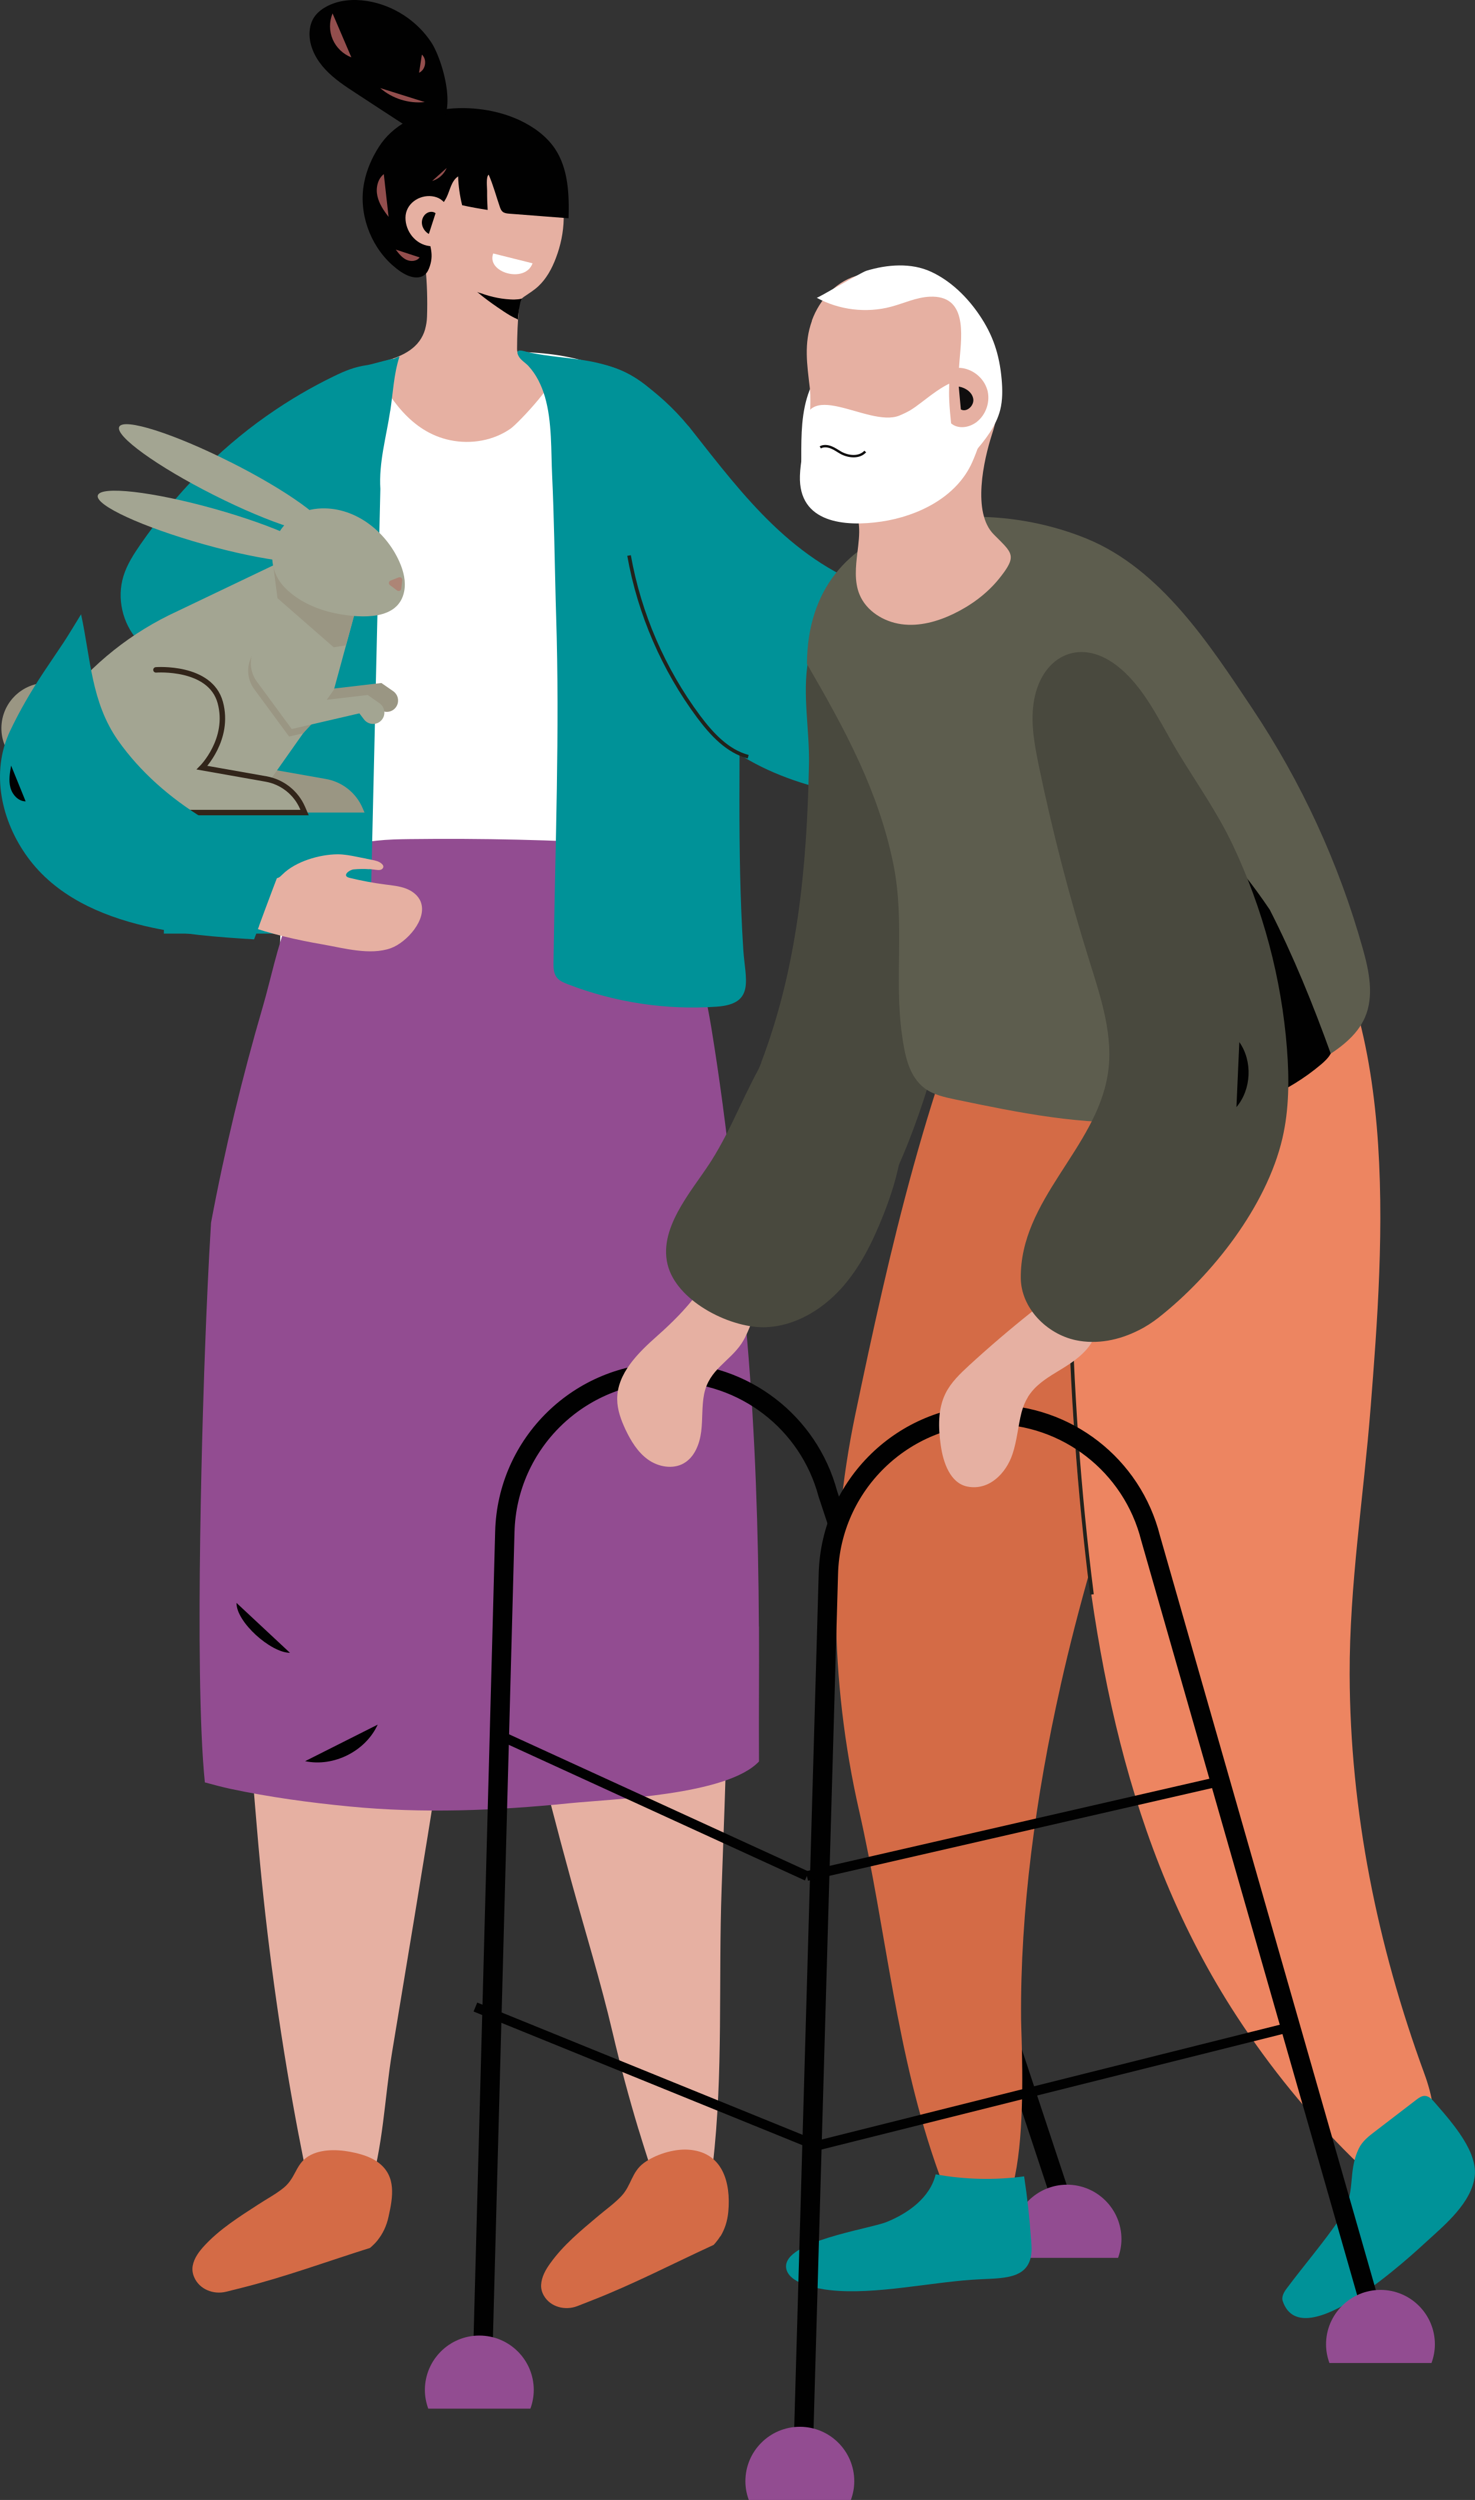 <?xml version="1.0" encoding="UTF-8"?>
<svg id="Calque_2" data-name="Calque 2" xmlns="http://www.w3.org/2000/svg" viewBox="0 0 304.8 516.32">
  <rect x="0" y="0" width="304.8" height="516.32" fill="#333333" stroke="none"/>
  <defs>
    <style>
      .cls-1 {
        stroke: #0f0e0e;
        stroke-width: .5px;
      }

      .cls-1, .cls-2, .cls-3, .cls-4, .cls-5 {
        fill: none;
        stroke-miterlimit: 10;
      }

      .cls-6 {
        fill: #5d5d4e;
      }

      .cls-7 {
        fill: #fff;
      }

      .cls-8 {
        fill: #a3a592;
      }

      .cls-9 {
        fill: #9a9683;
      }

      .cls-10 {
        fill: #d46b46;
      }

      .cls-11 {
        fill: #009298;
      }

      .cls-12 {
        fill: #49493e;
      }

      .cls-13 {
        fill: #25203e;
      }

      .cls-14 {
        fill: #ed8561;
      }

      .cls-15 {
        fill: #ad8576;
      }

      .cls-16 {
        fill: #0f0e0e;
      }

      .cls-17 {
        fill: #e6b0a2;
      }

      .cls-2 {
        stroke-width: 4px;
      }

      .cls-2, .cls-3 {
        stroke: #010101;
      }

      .cls-18 {
        fill: #6586c1;
      }

      .cls-3 {
        stroke-width: 2px;
      }

      .cls-19 {
        fill: #934e4d;
      }

      .cls-20 {
        fill: #924c91;
      }

      .cls-21 {
        fill: #010101;
      }

      .cls-4 {
        stroke: #22221c;
        stroke-width: .75px;
      }

      .cls-5 {
        stroke: #32251a;
        stroke-linecap: round;
        stroke-width: 1.13px;
      }
    </style>
  </defs>
  <g id="Calque_1-2" data-name="Calque 1">
    <path class="cls-11" d="m142.18,87.89c.23.27.46.54.67.83,11.02,13.99,21.11,27.44,38.78,33.33,13.36,4.45,27.94,3.56,41.62,6.87,3.98.97,8.17,2.5,10.41,5.92,2.33,3.56,1.91,8.4-.14,12.14-2.04,3.72-5.46,6.49-9.02,8.82-8.34,5.46-17.93,9.01-27.83,10.26-7.51.95-15.5-.71-22.85-2.25-7.55-1.59-15-4.06-21.49-8.29-11.96-7.81-19.16-20.61-23.34-33.96-2.19-7.04-3.63-14.29-4.63-21.58-.59-4.28-1.5-8.52-1.92-12.83-.21-2.19-.3-4.4-.18-6.61.06-1.06-.03-4.66,1.08-5.25.29-.15.64-.11.97-.05,2.74.54,5.36,1.66,7.64,3.27,3.8,2.66,7.26,5.8,10.23,9.4h.01Z"/>
    <path class="cls-17" d="m131.92,439.68c1.23,4.04,2.51,8.05,3.89,12.03.57,1.67,1.27,3.47,2.79,4.37,2.13,1.27,5.05.11,6.54-1.89,1.47-2.01,1.86-4.59,2.15-7.07,2.21-18.86,1.15-38.08,1.83-57.05,1.6-44.35,3.51-89.28-4.39-133.19-1.51-8.41-3.47-16.78-6.71-24.69-3.13-7.61-8.29-15.39-16.32-17.27-6.89-1.6-14.26,1.8-18.87,7.17-4.62,5.37-6.84,12.4-8.07,19.36-2.89,16.5-.67,33.42,1.95,49.96,1.7,10.68,3.62,21.34,5.74,31.95,4.39,21.9,9.69,43.62,15.6,65.14,2.89,10.49,6.08,20.77,8.55,31.33,1.56,6.66,3.33,13.27,5.3,19.81v.02Z"/>
    <path class="cls-10" d="m148.83,461.88c-.38.62-.85,1.2-1.35,1.76-8.37,3.84-16.56,8.11-25.15,11.46-1.01.39-2.01.79-3.01,1.18-2.53.98-5.56.21-6.92-2.13-.41-.7-.62-1.45-.58-2.26.09-1.65.94-3.15,1.91-4.48,2.71-3.78,6.33-6.74,9.87-9.72,1.57-1.33,3.4-2.63,4.81-4.13,2.09-2.24,2.09-4.95,4.63-6.83,2.41-1.77,6.12-2.92,9.08-2.76,7.25.41,8.93,6.81,8.38,12.82-.18,1.95-.74,3.65-1.63,5.1l-.05-.02Z"/>
    <path class="cls-17" d="m61.75,441.09c.58,3.03,1.18,6.05,1.8,9.07.56,2.68,1.91,6.63,4.83,7.46,3.18.92,6.84-1.74,7.78-4.66,3.06-9.49,3.27-19.52,4.89-29.29,1.56-9.41,3.13-18.83,4.68-28.26,7.23-44.24,14.94-89.03,12.59-134.02-.45-8.54-1.33-17.09-3.56-25.34-2.15-7.95-6.3-16.32-14.02-19.18-6.63-2.47-14.38,0-19.63,4.74-5.25,4.74-8.35,11.43-10.44,18.19-4.93,16-4.86,33.07-4.34,49.81.21,10.5.88,21.02,1.62,31.51.8,11.29,1.85,22.58,3.09,33.83,1.1,10.05,1.77,20.05,2.71,30.01,1.79,18.81,4.45,37.54,7.99,56.11l.02.02Z"/>
    <path class="cls-21" d="m58.67,335.87c-1.5,1.54-.59,4.36,1.26,5.48,1.85,1.12,4.16.98,6.28.62"/>
    <path class="cls-7" d="m137.82,99.59v-2.69c.23-26.58-31.36-26.64-52.63-21.67-20.45,4.77-19.69,36.28-22.35,54.17-.83,5.63-5.95,68.14-4.8,68.05,27.15-2.44,54.46-3.42,81.71-2.95,1.32-31.75-2.01-63.29-1.95-94.88h.01Z"/>
    <path class="cls-20" d="m156.82,335.94c-.11-19.72-.74-39.47-2.42-59.13-1.85-21.67-3.93-43.39-7.46-64.87-1.68-10.19-5.15-21.54-6.02-32.56-.71-1.07-1.56-2.03-2.62-2.78-2.56-1.8-5.86-2.06-8.99-2.26-14.86-.88-29.77-1.23-44.66-1.04-4.53.06-9.17.18-13.35,1.89-11.37,4.63-13.94,22.28-16.94,32.54-4.31,14.74-7.92,29.69-10.75,44.8-.53,8.63-.91,17.24-1.23,25.82-.29,7.28-2.38,66.7-.05,89.77,1.83.5,3.6.97,5.27,1.33,8.14,1.73,16.36,2.85,24.66,3.65,15.12,1.47,30.33.86,45.42-.67,8.81-.89,32.57-1.62,39.16-8.63-.06-9.28.05-18.57,0-27.86h-.01Z"/>
    <path class="cls-17" d="m87.86,67.93c.21-.76.35-1.6.38-2.53.12-3.45,0-6.9-.32-10.34-.48-4.98-.88-9.1,1.33-13.67,1.92-4.01,4.87-7.54,8.61-9.99,1.71-1.12,3.6-2.06,5.65-2.5,4.83-1.04,9.44,3.87,11.35,8.07,2.38,5.27,1.95,11.23.02,16.3-.83,2.21-1.97,4.31-3.69,5.9-.94.86-1.91,1.42-2.92,2.13-.94.67-.91,1.01-1.03,2.26-.26,2.82-.38,5.65-.39,8.48-.01,3,4.27,3.34,6.57,3.9.38.09.76.2,1.06.44,1.74,1.36-7.34,11-8.96,12.14-3.48,2.44-8.1,3.31-12.52,2.39-8.01-1.68-12.61-8.64-16.12-15.6.76-.21,1.53-.41,2.29-.62,4.22-1.15,7.6-2.86,8.7-6.75v-.02Z"/>
    <path class="cls-21" d="m88.51,47.99c-.11-2.95,2.48-4.72,3.72-7.13.77-1.5.98-3.45,2.44-4.43.06,2.01.35,4.01.83,5.96,1.74.38,3.5.7,5.27.97-.08-1.32-.12-2.63-.11-3.95,0-.77-.27-2.85.32-3.34.92,2.09,1.53,4.39,2.27,6.55.14.41.29.85.63,1.12.36.3.88.35,1.35.39,4.09.32,8.17.64,12.26.95.15-4.99-.06-10.31-2.86-14.44-1.76-2.57-4.38-4.45-7.19-5.78-9.05-4.27-23.38-3.6-29.17,5.51-1.44,2.26-2.53,4.77-3.03,7.4-1.18,6.11,1.15,12.74,5.75,16.91.58.51,1.18,1,1.83,1.44,1.5,1.03,3.66,1.77,5.02.56.5-.44.77-1.07.98-1.71.95-2.86-.24-4.37-.33-6.96v-.02Z"/>
    <path class="cls-7" d="m101.92,52.35c-1.48,3.95,6.6,6.27,8.13,2.03l-8.13-2.03Z"/>
    <path class="cls-17" d="m89.28,40.53c-2.74-.33-5.48,1.6-5.49,4.43-.02,2.77,2.03,5.51,4.96,5.86,2.74.33,4.45-1.51,4.46-4.34.02-2.77-1-5.6-3.94-5.95Z"/>
    <path class="cls-21" d="m90.01,44.03c-.59-.45-1.45-.32-1.98.11-.62.48-.95,1.33-.83,2.15s.67,1.62,1.42,2.03"/>
    <path class="cls-21" d="m107.02,66.11c0-.21-.5-.36-.65-.44-.35-.17-.7-.36-1.04-.56-.86-.5-1.66-1.07-2.5-1.63-1.42-.97-2.82-2-4.13-3.1-.05-.03-.08-.06-.12-.11.18.15.57.21.79.29.29.11.56.2.85.29.57.18,1.13.35,1.72.48,1.15.27,2.32.45,3.5.51.39.02.8.05,1.18,0,.18,0,1.15-.05,1.21-.24-.09.29-.24.54-.3.86-.27,1.2-.45,2.41-.53,3.63l.03.02Z"/>
    <path class="cls-10" d="m78.02,462.7c-.45.57-1,1.09-1.56,1.57-8.84,2.78-17.54,5.99-26.55,8.25-1.06.27-2.1.53-3.16.79-2.65.67-5.57-.5-6.63-3.01-.32-.74-.44-1.53-.3-2.33.29-1.64,1.35-3.01,2.47-4.22,3.18-3.42,7.17-5.92,11.06-8.44,1.74-1.14,3.74-2.2,5.33-3.51,2.63-2.19,2.38-5.18,5.6-6.77,2.71-1.33,6.3-1.06,9.14-.39,1.68.39,3.36.95,4.74,1.98,3.8,2.82,3.03,7.16,2.13,11.2-.42,1.94-1.2,3.54-2.29,4.89h.02Z"/>
    <path class="cls-11" d="m112.61,81.97c1.5,5.18,1.24,11.25,1.48,16.13.41,8.64.51,17.28.74,25.93.03,1.03.06,2.07.09,3.1.77,24.1-.2,47.52-.54,71.59-.02,1.08,0,2.23.62,3.09.54.74,1.44,1.12,2.29,1.45,9.76,3.78,20.37,5.39,30.83,4.65,8.02-.56,5.87-5.68,5.48-11.73-1.33-20.72-.56-41.33-.76-62.13-.14-14.35-1.82-29.12-8.82-41.65-2.59-4.63-5.96-8.9-9.99-12.35-3.83-3.28-8.31-4.84-13.24-5.63-3.75-.59-7.57-.82-11.29-1.59-1.09-.23-3.33-1.17-2.33.73.44.82,1.39,1.35,2,2,1.66,1.8,2.74,4.01,3.44,6.42h.01Z"/>
    <path class="cls-21" d="m89.12,8.75c-2.97-4.51-7.9-7.69-13.24-8.54-2.88-.45-5.93-.23-8.48,1.18-1.03.56-1.98,1.33-2.59,2.33-.65,1.07-.89,2.35-.85,3.6.11,2.66,1.48,5.13,3.31,7.07,1.82,1.94,4.07,3.42,6.3,4.87,3.06,2,6.1,4,9.16,5.98,1.17.77,2.39,1.56,3.78,1.74,9.64,1.27,5.33-14.12,2.6-18.25v.02Z"/>
    <path class="cls-19" d="m87.18,11.28c1.12,1,.79,3.13-.58,3.74l.58-3.74Z"/>
    <path class="cls-19" d="m68.72,2.77c-.7,1.7-.7,3.68.03,5.36.73,1.7,2.15,3.06,3.86,3.72"/>
    <path class="cls-19" d="m87.77,21.08c-3.28.36-6.71-.71-9.2-2.89l9.2,2.89Z"/>
    <path class="cls-19" d="m79.31,35.96c-1.29,1.03-1.68,2.89-1.33,4.5.35,1.62,1.3,3.03,2.32,4.33"/>
    <path class="cls-19" d="m92.3,34.69c-.53,1.29-1.66,2.3-3,2.69l3-2.69Z"/>
    <path class="cls-19" d="m86.71,53.16c-.58.83-1.85.92-2.75.48-.91-.44-1.56-1.27-2.18-2.09"/>
    <path class="cls-21" d="m48.87,331.05c-.06,3.95,7.1,10.31,11.05,10.31l-11.05-10.31Z"/>
    <path class="cls-21" d="m78.05,356.19c-2.51,5.49-9.08,8.79-15,7.55l15-7.55Z"/>
    <path class="cls-11" d="m80.64,84.89c.58-3.75.73-7.64,1.91-11.25-.36.09-.8.27-1.32.58.91-.53-4.51,1.07-5.31,1.18-2.57.35-4.56,1.15-6.95,2.32-4.69,2.27-9.2,4.92-13.47,7.9-.12.09-.24.18-.38.26-10.2,7.17-18.98,16.3-26.08,26.53-1.42,2.06-2.8,4.19-3.53,6.58-1.39,4.52-.23,9.75,2.97,13.27,2.41,2.63,6.93,4.65,8.32,8.07,1.57,3.84-.73,11.79-1.03,15.94-.89,12.17-1.53,24.35-1.92,36.55h42.62c.03-1.15.05-2.29.08-3.44.45-19.9.92-39.81,1.38-59.71.23-9.55.44-19.1.67-28.67-.35-5.45,1.23-10.78,2.03-16.12h.02Z"/>
    <path class="cls-3" d="m103.36,358.45l63.39,29.02"/>
    <path class="cls-2" d="m99.67,489.9l4.65-173.54c.48-18.31,15.48-32.9,33.8-32.9h.29c15.3,0,28.7,10.28,32.66,25.06l49.42,149.28"/>
    <path class="cls-10" d="m219.16,348.17c-5.16,22.93-8.35,46.54-8.16,68.84.06,6.33,2.85,51.34-11.85,40.09-2.57-1.97-3.98-5.07-5.09-8.11-8.93-24.75-10.82-49.96-16.54-75.07-6.1-26.79-6.39-54.91-.77-81.81,7.05-33.75,15.14-69.58,29.86-101.03,1.47-3.15,3.24-6.45,6.33-8.02,2.86-1.45,6.36-1.12,9.31.14,7.63,3.25,12.7,9.82,16.39,16.98,7.81,15.12,11.74,31.71,9.6,48.6-2.29,17.89-9.61,34.66-15.48,51.72-5.18,15.06-9.9,31.19-13.61,47.68h.01Z"/>
    <path class="cls-12" d="m157.32,219.37c7.39-19.43,9.43-39.97,9.85-61.54.14-7.04-1.39-14.38-.18-21.35,1.23-7.07,7.7-13.7,15.29-12.67,7.01.95,12.26,7.43,14,14.29,1.8,7.11,1.03,14.8,2.18,22.01,1.32,8.23.89,17.19.38,25.49-1.09,17.4-4.9,34.63-11.34,50.84-4.43,11.18-18.56,39.84-33.01,26.85-2.38-2.13-4.74-4.25-7.11-6.39-1.56-1.41-3.18-2.88-3.9-4.84-1.45-3.93,1.07-8.11,3.33-11.67,4.36-6.86,7.81-13.86,10.53-21.01h-.01Z"/>
    <path class="cls-13" d="m202.38,458.75c0,.09.01.18.03.27,0-.09-.01-.18-.03-.27Z"/>
    <path class="cls-20" d="m231.04,466.32c.44-1.21.7-2.51.7-3.86,0-6.22-5.04-11.25-11.25-11.25s-11.25,5.04-11.25,11.25c0,1.36.26,2.66.7,3.86h21.11-.01Z"/>
    <path class="cls-13" d="m203,465.47c.02.18.03.35.05.52-.01-.17-.03-.35-.05-.52Z"/>
    <path class="cls-14" d="m220.49,196.35c-.05-4.83.95-9.46,4.56-13.74,10.62-12.64,28.77-14.86,40.34-2.42,24.53,26.4,20.49,76.83,17.84,110.52-1.44,18.39-4.39,36.7-4.33,55.15.08,28.2,5.74,55.97,15.41,82.35,1.68,4.59,2.79,9.7,1.15,14.3-1.63,4.6-6.87,8.19-11.46,6.48-1.82-.68-3.27-2.06-4.66-3.42-8.93-8.81-16.89-18.6-23.75-29.11-23.13-35.4-30.04-76.21-33.4-117.63-.76-9.37-.92-18.81.17-28.17,2.12-18.27,13.46-37.78,12.88-56.15-.2-6.43-14.71-12.05-14.76-18.19l.02.03Z"/>
    <path class="cls-4" d="m225.65,329.31c-2.71-21.43-4.24-43-4.62-64.6"/>
    <path class="cls-11" d="m304.08,445.14c.55,1.45.83,2.89.67,4.27-.64,5.48-6.04,9.97-9.82,13.42-2.88,2.62-25.84,24.22-29.86,12.43-.32-.95.3-1.94.91-2.74,3.62-4.84,7.55-9.37,10.96-14.39,3.44-5.07,1.41-9.31,3.85-14.39.71-1.5,2.07-2.56,3.39-3.56,2.83-2.17,5.66-4.33,8.49-6.51.52-.39,1.08-.8,1.73-.8.82,0,1.47.67,2.01,1.29,2.32,2.68,6.11,6.86,7.69,10.99Z"/>
    <path class="cls-18" d="m259.53,229.59c-5.18-3.15-10.03-6.83-14.98-10.4,2.32-3.44,4.63-6.87,6.95-10.31.17-.26.36-.53.67-.6.24-.06.5.03.74.12,4.59,1.75,11.64,4.52,13.64,9.56.06.15.11.33.15.53-2.18,3.81-4.68,7.45-7.14,11.09h-.01Z"/>
    <path class="cls-6" d="m177.48,157.22c-3.13-6.83-6.84-13.39-10.73-20.1.18-31.38,34.78-35.33,57.85-25.85,15.26,6.27,25.29,21.75,34.13,34.98,10.17,15.21,17.93,32.03,22.87,49.63,1.32,4.68,2.39,9.82.45,14.27-1.7,3.89-5.37,6.49-8.99,8.69-10.84,6.6-22.9,11.91-35.67,12.79-13.49.94-26.86-1.83-40-4.56-2.19-.46-4.46-.95-6.27-2.27-3.35-2.47-4.18-7.04-4.74-11.15-1.61-11.58.62-23.23-1.74-35.02-1.53-7.61-4.06-14.64-7.16-21.42h0Z"/>
    <path class="cls-13" d="m296.85,433.19s0,.04.02.07c0-.03,0-.04-.02-.07Z"/>
    <path class="cls-13" d="m292.99,438.38c.01.2.04.38.06.56-.02-.18-.03-.38-.06-.56Z"/>
    <path class="cls-11" d="m213.06,462.4c.03.42.06.85.09,1.27.44,7.01-5.16,6.81-10.58,7.07-9.67.44-21.66,3.33-31.15,2.24-2.36-.27-8.57-1.33-8.97-4.6-.68-5.48,17.09-7.99,20.75-9.46,4.54-1.83,9.02-5.09,10.15-9.85,6.02,1.09,12.21,1.24,18.28.42.65,4.28,1.12,8.6,1.42,12.93v-.02Z"/>
    <path class="cls-7" d="m167.84,79.58c.12-.17.24-.3.41-.44.41-.33.94-.5,1.45-.61,2.74-.61,6.16-.68,8.84.18.59.2,1.19.44,1.63.89.45.47.7,1.12.89,1.74.33,1.09.61,2.21.5,3.34-.39,4.42-7.36,8.28-10.4,10.85-.79.67-1.61,1.35-2.6,1.62-1,.26-2.22-.03-2.71-.95-.26-.5-.27-1.08-.27-1.64-.01-4.69,0-9.52,1.68-13.89.15-.39.32-.79.56-1.12v.02Z"/>
    <path class="cls-17" d="m167.76,66.23c1.62-4.5,5.3-8.43,9.97-9.46,2.24-.5,4.57-.32,6.86-.14,7.29.58,11.82,2.21,16.44,8.01,5.56,6.98,6.68,16.71,3.96,25.06-1.72,5.33-4.15,16.13.36,20.67,3.86,3.9,4.99,4.31,1.11,9.14-2.5,3.1-5.81,5.52-9.38,7.25-3.36,1.62-7.11,2.66-10.79,2.16-3.68-.5-7.29-2.72-8.69-6.17-1.09-2.69-.77-5.74-.42-8.63.48-4,.89-7.07-1.5-10.62-1.15-1.71-3.16-2.8-3.96-4.69-.36-.86-.44-1.8-.7-2.69-.48-1.68-1.56-3.1-2.39-4.65-1.94-3.59-.85-7.6-1.29-11.38-.56-4.78-1.26-9.13.45-13.85l-.03-.02Z"/>
    <path class="cls-7" d="m188.15,84.71c-.73.42-1.51.8-2.35,1.14-6.52,2.57-20.21-8.79-19.74,3.92.11,2.83-.67,5.63-.76,8.46-.33,9.84,9.31,10.61,16.86,9.49,7.48-1.11,15.48-4.98,18.72-12.21,1.82-4.09,5.77-14.98-1.41-16.88-3.3-.86-8.73,4.59-11.34,6.08Z"/>
    <path class="cls-2" d="m165.91,508.76l5.27-183.79c.53-18.25,15.44-32.78,33.69-32.84,15.53-.05,29.09,10.47,32.89,25.53l47.12,164.58"/>
    <path class="cls-17" d="m212.41,288.55c-.54.88-.98,1.91-1.3,3.1-.74,2.86-.94,5.86-1.88,8.66-1.3,3.93-4.81,7.6-9.31,6.72-3.56-.7-5.02-4.95-5.52-8.54-.5-3.59-.63-7.42.97-10.67,1.12-2.29,3.03-4.1,4.9-5.83,4.18-3.83,8.49-7.51,12.91-11.03,1.69-1.35,3.47-2.71,5.52-3.39,2.06-.7,4.49-.62,6.21.73,3,2.36,2.26,7.33-.23,10.23-3.81,4.46-9.43,5.39-12.29,10.03h.01Z"/>
    <path class="cls-21" d="m262.37,187.86c-1.69-2.51-3.47-4.96-5.39-7.36-3.3-4.12-6.93-8.22-9.55-12.85,4.1,19.86,11.23,38.87,14.21,59.18,4.1-1.76,7.95-4.12,11.35-6.99.77-.65,1.53-1.38,2-2.24-3.66-10.16-7.72-20.16-12.61-29.73h-.02Z"/>
    <path class="cls-12" d="m235.34,274.72c-4.06,2.07-8.67,3.01-13.09,2.06-5.99-1.3-11.23-6.63-11.31-12.77-.18-16.23,15.47-26.73,17.96-42.03,1.29-7.84-1.35-15.73-3.72-23.32-4.18-13.32-7.69-26.87-10.52-40.53-.86-4.21-1.68-8.52-1.09-12.79,1.32-9.55,9.25-13.91,17.09-7.96,5.83,4.43,8.94,11.67,12.62,17.78,3.89,6.46,8.17,12.43,11.43,19.28,6.27,13.24,10.12,27.62,11.24,42.24.47,6.16.45,12.41-.95,18.43-3.25,13.94-14.41,28.23-25.55,36.99-1.27,1-2.65,1.89-4.1,2.63v-.02Z"/>
    <path class="cls-17" d="m153.29,277.4c-2.54,3.84-6.75,5.43-7.78,10.49-.51,2.54-.29,5.19-.61,7.76-.32,2.57-1.36,5.3-3.62,6.58-2.27,1.29-5.27.73-7.39-.79-2.13-1.53-3.53-3.86-4.65-6.22-.91-1.95-1.68-4.04-1.7-6.2-.04-5.34,4.28-9.58,8.28-13.12,6.4-5.67,10.43-10.62,13.93-18.52.5-1.15,1.23-2.39,2.45-2.65,1.82-.38,3.19,1.63,3.75,3.41,1.86,5.93.79,12.52-1.98,18.07-.21.42-.45.83-.7,1.21h0Z"/>
    <path class="cls-12" d="m146.99,239.74c-.11.17-.21.33-.32.5-3.91,6.01-10.96,13.79-8.54,21.55,2.29,7.33,13.2,12.67,20.3,12.32,5.87-.29,11.32-3.54,15.29-7.88,3.97-4.34,6.6-9.73,8.78-15.2,3.21-8.08,5.52-17.1,2.92-25.4-2.65-8.42-14.53-17.12-23.41-11.65-1.56.97-2.68,2.5-3.65,4.06-4.3,7.01-6.95,14.74-11.37,21.7Z"/>
    <path class="cls-3" d="m166.75,387.46l85.39-19.58"/>
    <path class="cls-20" d="m109.6,497.47c.44-1.21.7-2.51.7-3.86,0-6.22-5.04-11.24-11.25-11.24s-11.25,5.04-11.25,11.24c0,1.36.26,2.66.7,3.86h21.11-.02Z"/>
    <path class="cls-20" d="m175.83,516.32c.44-1.21.7-2.51.7-3.86,0-6.22-5.04-11.25-11.25-11.25s-11.25,5.04-11.25,11.25c0,1.36.26,2.66.7,3.86h21.11-.02Z"/>
    <path class="cls-20" d="m295.81,488.04c.44-1.21.7-2.51.7-3.86,0-6.22-5.04-11.24-11.24-11.24s-11.25,5.04-11.25,11.24c0,1.36.26,2.66.7,3.86h21.11-.01Z"/>
    <path class="cls-1" d="m169.5,92.4c.68-.39,1.54-.29,2.27,0,.73.29,1.36.76,2.04,1.14,1.59.85,3.78,1.04,4.99-.29"/>
    <path class="cls-7" d="m192.43,56.14c4.04,1.88,7.4,5.18,9.88,8.81,2.91,4.25,4.22,8.29,4.68,13.43.18,2.09.21,4.22-.3,6.27-.85,3.36-3.09,6.18-5.36,8.81-.21.26-.45.51-.77.61-1.74.51-1.41-2.15-1.39-2.97.01-1.71-.44-3.3-.7-5.02-.59-3.9-.5-7.89-.17-11.81.45-5.31,1.53-13.35-6.19-12.99-2.75.12-5.31,1.36-7.98,2.07-5.1,1.36-10.73.68-15.36-1.85.2.11,9.17-5.25,10.28-5.58,4.3-1.3,9.23-1.71,13.4.23h-.01Z"/>
    <path class="cls-17" d="m203.98,80.41c-.73-2.41-3.04-4.25-5.55-4.43-.74-.05-1.51.08-2.21.36,0,2.09-.18,4.19-.07,6.3.07,1.6.23,3.21.39,4.8.18.15.39.29.61.41,1.47.74,3.33.32,4.65-.68,2-1.53,2.92-4.34,2.19-6.77v.02Z"/>
    <path class="cls-16" d="m198.12,79.84c1.38.23,2.77,1.15,3,2.54.23,1.38-1.35,2.86-2.57,2.18"/>
    <path class="cls-4" d="m154.61,156.29c-4.31-1.15-7.55-4.68-10.23-8.26-7.28-9.78-12.26-21.28-14.39-33.3"/>
    <path class="cls-21" d="m256.1,215.22c2.77,3.95,2.51,9.75-.6,13.44l.6-13.44Z"/>
    <path class="cls-3" d="m98.24,414.52l70.52,28.65,97.91-24.52"/>
    <path class="cls-8" d="m44.23,105.07c12.7,3.56,22.54,8.08,21.96,10.11-.58,2.03-11.32.8-24.02-2.75-12.7-3.56-22.54-8.08-21.96-10.11.58-2.03,11.32-.8,24.02,2.75Z"/>
    <path class="cls-8" d="m47.68,95.46c11.78,5.93,20.55,12.26,19.62,14.14-.95,1.88-11.26-1.39-23.04-7.32s-20.55-12.26-19.62-14.14c.95-1.88,11.26,1.39,23.04,7.33Z"/>
    <path class="cls-9" d="m34.69,167.82h40.64l-.41-.95c-1.36-3.15-4.21-5.4-7.6-5.99l-13.18-2.33s5.83-5.87,3.77-13.46c-2.06-7.58-13.29-6.74-13.29-6.74"/>
    <path class="cls-9" d="m62.84,129.39c1.06.64,1.85,1.65,2.21,2.85l3,10.08,10.76-1.26,2.44,1.69c1.26.88,1.36,2.71.2,3.71-1.01.88-2.57.71-3.39-.35l-.97-1.27-13.97,3.24-7.2-9.78c-1.47-1.98-1.66-4.65-.51-6.83,1.42-2.71,4.83-3.65,7.43-2.07h.02Z"/>
    <path class="cls-9" d="m18.93,151.92c.83-5.12-2.64-9.94-7.75-10.77-5.12-.83-9.94,2.64-10.77,7.75-.83,5.12,2.64,9.94,7.75,10.77,5.12.83,9.94-2.64,10.77-7.75Z"/>
    <path class="cls-8" d="m56.46,116.77l-21.54,10.29c-9.28,4.59-17.3,11.37-23.37,19.75-2.21,3.04-3.01,6.89-2.21,10.56,1.32,6.1,6.72,10.46,12.96,10.46h28.79l17.92-25.41,5.43-19.93-7.45-7.87-10.53,2.15Z"/>
    <path class="cls-8" d="m22.3,167.82h40.64l-.41-.95c-1.36-3.15-4.21-5.4-7.6-5.99l-13.18-2.33s5.83-5.87,3.77-13.46c-2.07-7.6-13.29-6.74-13.29-6.74"/>
    <path class="cls-5" d="m22.3,167.82h40.64l-.41-.95c-1.36-3.15-4.21-5.4-7.6-5.99l-13.18-2.33s5.83-5.87,3.77-13.46c-2.07-7.6-13.29-6.74-13.29-6.74"/>
    <path class="cls-9" d="m56.46,116.77l.88,6.78,11.62,10.14,2.54-.41,2.19-8.05-17.24-8.46Z"/>
    <path class="cls-9" d="m59.47,133.43c1.06.64,1.85,1.65,2.21,2.85l3,10.08.41,2.44-2.44,2.65-2.91.67-7.2-9.78c-1.47-1.98-1.66-4.65-.51-6.83,1.42-2.71,4.83-3.65,7.43-2.07h.02Z"/>
    <path class="cls-8" d="m60,131.87c1.06.64,1.85,1.65,2.21,2.85l3.01,10.08,10.76-1.26,2.44,1.7c1.26.88,1.36,2.71.2,3.71-1.01.88-2.57.71-3.39-.35l-.97-1.27-13.97,3.24-7.2-9.78c-1.47-1.98-1.66-4.65-.51-6.83,1.42-2.71,4.83-3.65,7.43-2.07h0Z"/>
    <path class="cls-8" d="m65.76,105.04c7.3-.59,13.94,4.56,16.78,11,.85,1.91,1.38,4.04.98,6.1-1.17,6.07-8.96,5.48-13.55,4.66-4.06-.73-8.19-2.44-11.11-5.43-3.9-4.01-3.27-10.23.85-13.85,1.74-1.53,3.84-2.3,6.04-2.48Z"/>
    <path class="cls-15" d="m82.41,119.24l-1.7.67c-.39.15-.47.68-.12.94l1.47,1.11c.33.24.82.05.86-.36l.21-1.77c.05-.41-.35-.73-.74-.57h.02Z"/>
    <path class="cls-17" d="m76.34,179.52c-1.09-.08-2.18-.06-3.27.04-.91.09-2.5,1.33-.86,1.74,2.47.6,4.98,1.07,7.49,1.39,1.41.18,2.85.32,4.18.82,1.33.5,2.57,1.44,3.07,2.77,1.39,3.63-2.95,8.39-6.19,9.55-4.28,1.54-9.78-.03-14.05-.77-5.43-.94-10.82-2.16-16.03-4.04-2-.73-4.16-1.71-5.01-3.66-1.18-2.66.85-4.89,3.36-5.6,1.21-.35,2.48-.35,3.74-.33h3.69c.35,0,.73,0,1.04-.14.35-.15.61-.44.88-.7,2.71-2.68,7.61-4.12,11.38-4.15,1.36,0,2.71.26,4.06.53,1,.2,2.01.41,3.01.61.76.15,1.57.33,2.12.88.12.12.23.27.26.44.06.33-.23.65-.56.74-.32.09-.67.04-1.01,0-.44-.06-.89-.12-1.33-.15l.03.03Z"/>
    <path class="cls-11" d="m53.53,191.22c1.82-4.96,3.69-9.91,5.6-14.83-6.02-1.67-11.85-4.15-17.16-7.4-6.81-4.18-12.99-9.54-17.59-16.07-5.57-7.95-5.65-17.01-7.63-26.05,0,0-2.8,4.62-3.6,5.81-1.35,2.04-2.75,4.06-4.1,6.1-2.6,3.92-4.98,7.98-6.99,12.23-4.04,8.6-1.77,18.6,3.65,26.03,5.78,7.93,14.92,12.02,24.31,14.23,7.37,1.73,14.94,2.27,22.49,2.74.33-.91.68-1.83,1.03-2.77v-.02Z"/>
    <path class="cls-21" d="m2.3,158.12c-.27,1.5-.54,3.06-.15,4.53.39,1.47,1.62,2.85,3.15,2.86"/>
  </g>
</svg>